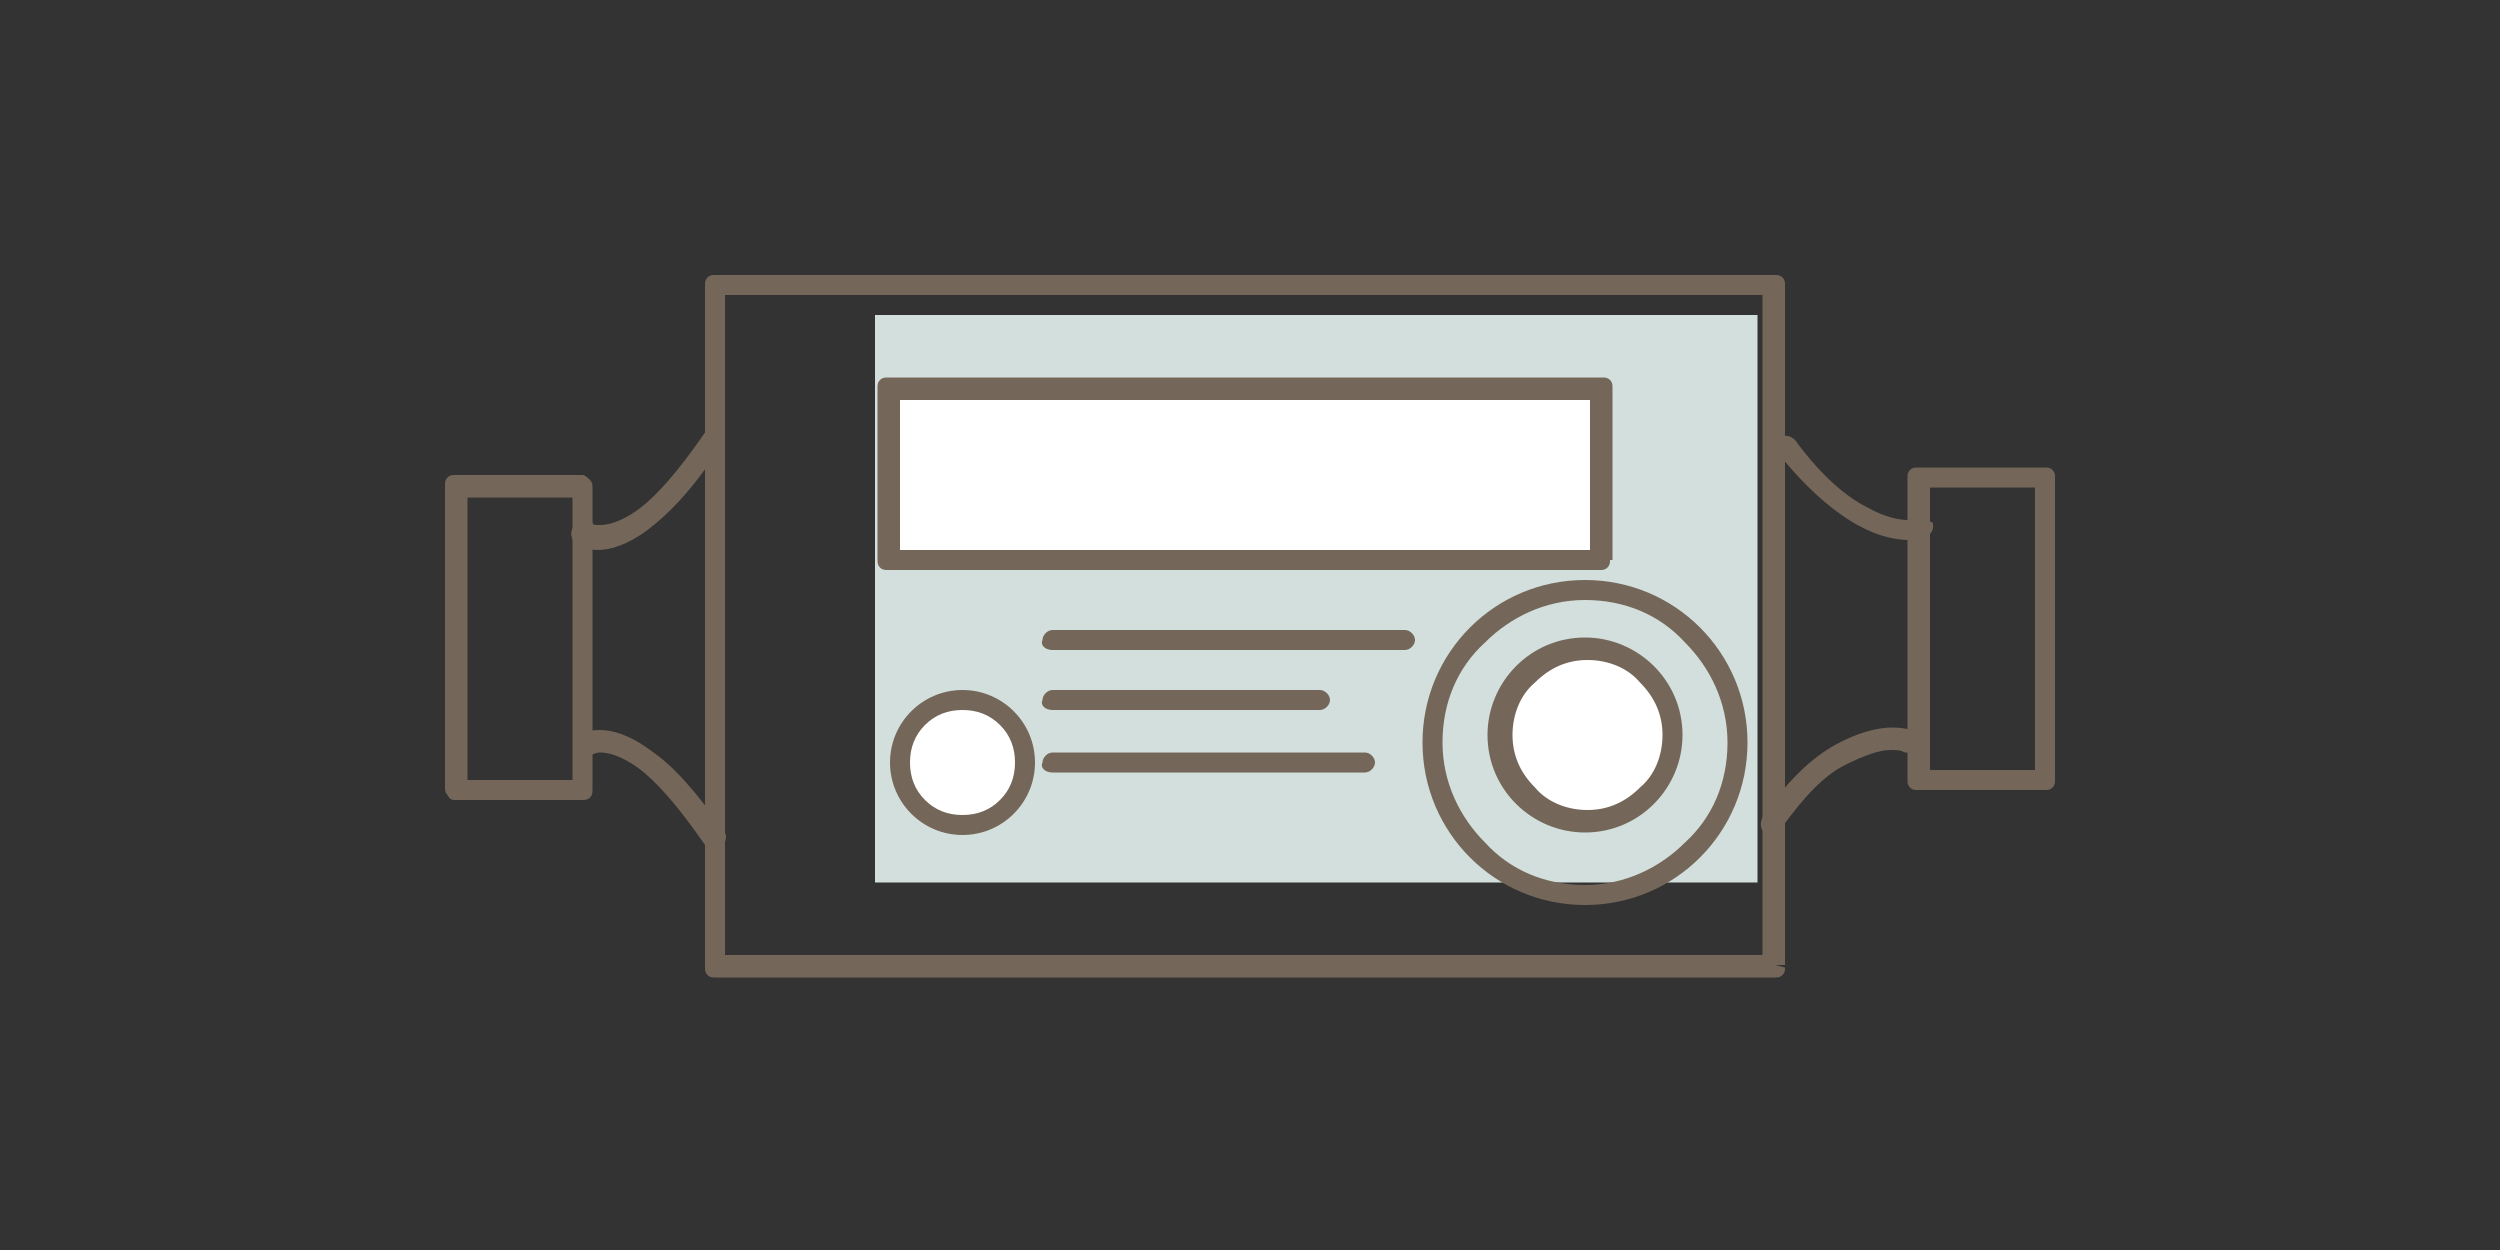 <?xml version="1.0" encoding="utf-8"?>
<!-- Generator: Adobe Illustrator 26.0.2, SVG Export Plug-In . SVG Version: 6.00 Build 0)  -->
<svg version="1.1" id="Ebene_1" xmlns="http://www.w3.org/2000/svg" xmlns:xlink="http://www.w3.org/1999/xlink" x="0px" y="0px"
	 viewBox="0 0 100 50" style="enable-background:new 0 0 100 50;" xml:space="preserve">
<rect x="0" y="0" width="100" height="50" fill="#333333" stroke="none"/>
<style type="text/css">
	.st0{fill:#D3DFDC;}
	.st1{fill:#746759;}
	.st2{fill:#FFFFFF;}
	.st3{fill:none;}
</style>
<rect x="35" y="12.6" class="st0" width="35.3" height="22.7"/>
<path class="st1" d="M71,38.6v-0.4H29V11.8h41.5v26.8H71v-0.4V38.6h0.4V11.4c0-0.1,0-0.2-0.1-0.3S71.1,11,71,11H28.6
	c-0.1,0-0.2,0-0.3,0.1c-0.1,0.1-0.1,0.2-0.1,0.3v27.3c0,0.1,0,0.2,0.1,0.3c0.1,0.1,0.2,0.1,0.3,0.1H71c0.1,0,0.2,0,0.3-0.1
	c0.1-0.1,0.1-0.2,0.1-0.3"/>
<rect x="35.5" y="15.5" class="st2" width="28.5" height="6.9"/>
<path class="st1" d="M64.1,22.4V22H36v-6h27.6v6.5h0.5V22V22.4h0.4v-6.9c0-0.1,0-0.2-0.1-0.3s-0.2-0.1-0.3-0.1H35.5
	c-0.1,0-0.2,0-0.3,0.1c-0.1,0.1-0.1,0.2-0.1,0.3v6.9c0,0.1,0,0.2,0.1,0.3c0.1,0.1,0.2,0.1,0.3,0.1H64c0.1,0,0.2,0,0.3-0.1
	c0.1-0.1,0.1-0.2,0.1-0.3"/>
<path class="st2" d="M41,30.5c0-1.4-1.1-2.5-2.5-2.5S36,29.1,36,30.5s1.1,2.5,2.5,2.5C39.8,33,41,31.9,41,30.5"/>
<path class="st1" d="M41,30.5h0.4c0-1.6-1.3-2.9-2.9-2.9s-2.9,1.3-2.9,2.9c0,1.6,1.3,2.9,2.9,2.9s2.9-1.3,2.9-2.9L41,30.5l-0.4,0
	c0,0.6-0.2,1.1-0.6,1.5c-0.4,0.4-0.9,0.6-1.5,0.6S37.4,32.4,37,32s-0.6-0.9-0.6-1.5s0.2-1.1,0.6-1.5s0.9-0.6,1.5-0.6
	s1.1,0.2,1.5,0.6s0.6,0.9,0.6,1.5"/>
<path class="st2" d="M66.9,29.4c0-1.9-1.6-3.5-3.5-3.5s-3.5,1.6-3.5,3.5s1.6,3.5,3.5,3.5S66.9,31.3,66.9,29.4"/>
<path class="st1" d="M66.9,29.4h0.4c0-2.2-1.8-3.9-3.9-3.9c-2.2,0-3.9,1.8-3.9,3.9c0,2.2,1.8,3.9,3.9,3.9c2.2,0,3.9-1.8,3.9-3.9
	H66.9h-0.4c0,0.8-0.3,1.6-0.9,2.1c-0.6,0.6-1.3,0.9-2.1,0.9c-0.8,0-1.6-0.3-2.1-0.9c-0.6-0.6-0.9-1.3-0.9-2.1c0-0.8,0.3-1.6,0.9-2.1
	c0.6-0.6,1.3-0.9,2.1-0.9c0.8,0,1.6,0.3,2.1,0.9c0.6,0.6,0.9,1.3,0.9,2.1"/>
<path class="st1" d="M69.5,29.7h0.4c0-3.6-2.9-6.5-6.5-6.5s-6.5,2.9-6.5,6.5s2.9,6.5,6.5,6.5s6.5-2.9,6.5-6.5H69.5h-0.4
	c0,1.6-0.6,3-1.7,4c-1,1-2.4,1.7-4,1.7c-1.6,0-3-0.6-4-1.7c-1-1-1.7-2.4-1.7-4s0.6-3,1.7-4c1-1,2.4-1.7,4-1.7c1.6,0,3,0.6,4,1.7
	c1,1,1.7,2.4,1.7,4"/>
<path class="st1" d="M23.3,31.6v-0.4h-4.6V19.9h4.2v11.7L23.3,31.6v-0.4V31.6h0.4V19.5c0-0.1,0-0.2-0.1-0.3
	c-0.1-0.1-0.2-0.2-0.3-0.2h-5.1c-0.1,0-0.2,0-0.3,0.1s-0.1,0.2-0.1,0.3v12.1c0,0.1,0,0.2,0.1,0.3C18,32,18.1,32,18.2,32h5.1
	c0.1,0,0.2,0,0.3-0.1c0.1-0.1,0.1-0.2,0.1-0.3"/>
<path class="st1" d="M23,21.7c0.1,0,0.4,0.3,0.9,0.3s1.2-0.2,2-0.8c0.8-0.6,1.8-1.6,2.9-3.3c0.2-0.3,0.2-0.5,0-0.7
	c-0.2-0.1-0.5-0.1-0.6,0.1c-1.1,1.6-2,2.6-2.7,3.1C24.8,20.9,24.3,21,24,21c-0.2,0-0.3,0-0.3-0.1h-0.1l0,0l-0.1,0.2l0.1-0.2l0,0
	l-0.1,0.2l0.1-0.2c-0.2-0.1-0.5-0.1-0.6,0.1C22.8,21.2,22.8,21.5,23,21.7"/>
<path class="st1" d="M23.6,30.2L23.5,30L23.6,30.2L23.6,30.2L23.5,30L23.6,30.2L23.6,30.2c0.1,0,0.2-0.1,0.4-0.1
	c0.3,0,0.8,0.1,1.5,0.6s1.6,1.5,2.7,3.1c0.2,0.2,0.4,0.2,0.6,0.1c0.2-0.1,0.3-0.4,0.2-0.6c-1.2-1.7-2.1-2.7-3-3.3
	c-0.8-0.6-1.5-0.8-2-0.8c-0.6,0-0.9,0.2-0.9,0.3c-0.2,0.1-0.2,0.4-0.1,0.6C23.2,30.3,23.4,30.3,23.6,30.2"/>
<path class="st1" d="M81.8,31.2v-0.4h-4.6V19.5h4.2v11.7H81.8v-0.4V31.2h0.4V19.1c0-0.1,0-0.2-0.1-0.3c-0.1-0.1-0.2-0.1-0.3-0.1
	h-5.1c-0.1,0-0.2,0-0.3,0.1c-0.1,0.1-0.1,0.2-0.1,0.3v12.1c0,0.1,0,0.2,0.1,0.3c0.1,0.1,0.2,0.1,0.3,0.1h5.1c0.1,0,0.2,0,0.3-0.1
	c0.1-0.1,0.1-0.2,0.1-0.3"/>
<path class="st1" d="M76.6,20.8l0.1,0.2L76.6,20.8L76.6,20.8l0.1,0.2L76.6,20.8C76.6,20.8,76.5,20.8,76.6,20.8c-0.1,0-0.2,0-0.3,0
	c-0.3,0-0.9-0.1-1.6-0.5c-0.8-0.4-1.8-1.2-2.9-2.7c-0.2-0.2-0.4-0.2-0.6-0.1c-0.2,0.2-0.2,0.4-0.1,0.6c1.2,1.5,2.3,2.4,3.2,2.9
	s1.6,0.6,2.1,0.6c0.3,0,0.5-0.1,0.6-0.1c0.2-0.1,0.4-0.3,0.3-0.6C77,20.8,76.8,20.7,76.6,20.8"/>
<path class="st1" d="M76.8,29.3c0,0-0.5-0.2-1.1-0.2c-0.6,0-1.4,0.2-2.3,0.7s-1.9,1.4-2.9,2.9c-0.1,0.2-0.1,0.5,0.1,0.6
	c0.2,0.1,0.5,0.1,0.6-0.1c1-1.4,1.8-2.2,2.6-2.6s1.4-0.6,1.8-0.6c0.3,0,0.4,0,0.6,0.1c0.1,0,0.1,0,0.1,0l0,0l0,0l0.1-0.2l-0.1,0.2
	l0,0l0.1-0.2l-0.1,0.2c0.2,0.1,0.5,0,0.6-0.2C77.1,29.7,77.1,29.4,76.8,29.3"/>
<path class="st1" d="M42.1,26h14.1c0.2,0,0.4-0.2,0.4-0.4c0-0.2-0.2-0.4-0.4-0.4H42.1c-0.2,0-0.4,0.2-0.4,0.4
	C41.6,25.8,41.8,26,42.1,26"/>
<path class="st1" d="M42.1,28.4h10.7c0.2,0,0.4-0.2,0.4-0.4c0-0.2-0.2-0.4-0.4-0.4H42.1c-0.2,0-0.4,0.2-0.4,0.4
	C41.6,28.2,41.8,28.4,42.1,28.4"/>
<path class="st1" d="M42.1,30.9h12.5c0.2,0,0.4-0.2,0.4-0.4c0-0.2-0.2-0.4-0.4-0.4H42.1c-0.2,0-0.4,0.2-0.4,0.4
	C41.6,30.7,41.8,30.9,42.1,30.9"/>
<rect class="st3" width="100" height="50"/>
</svg>
